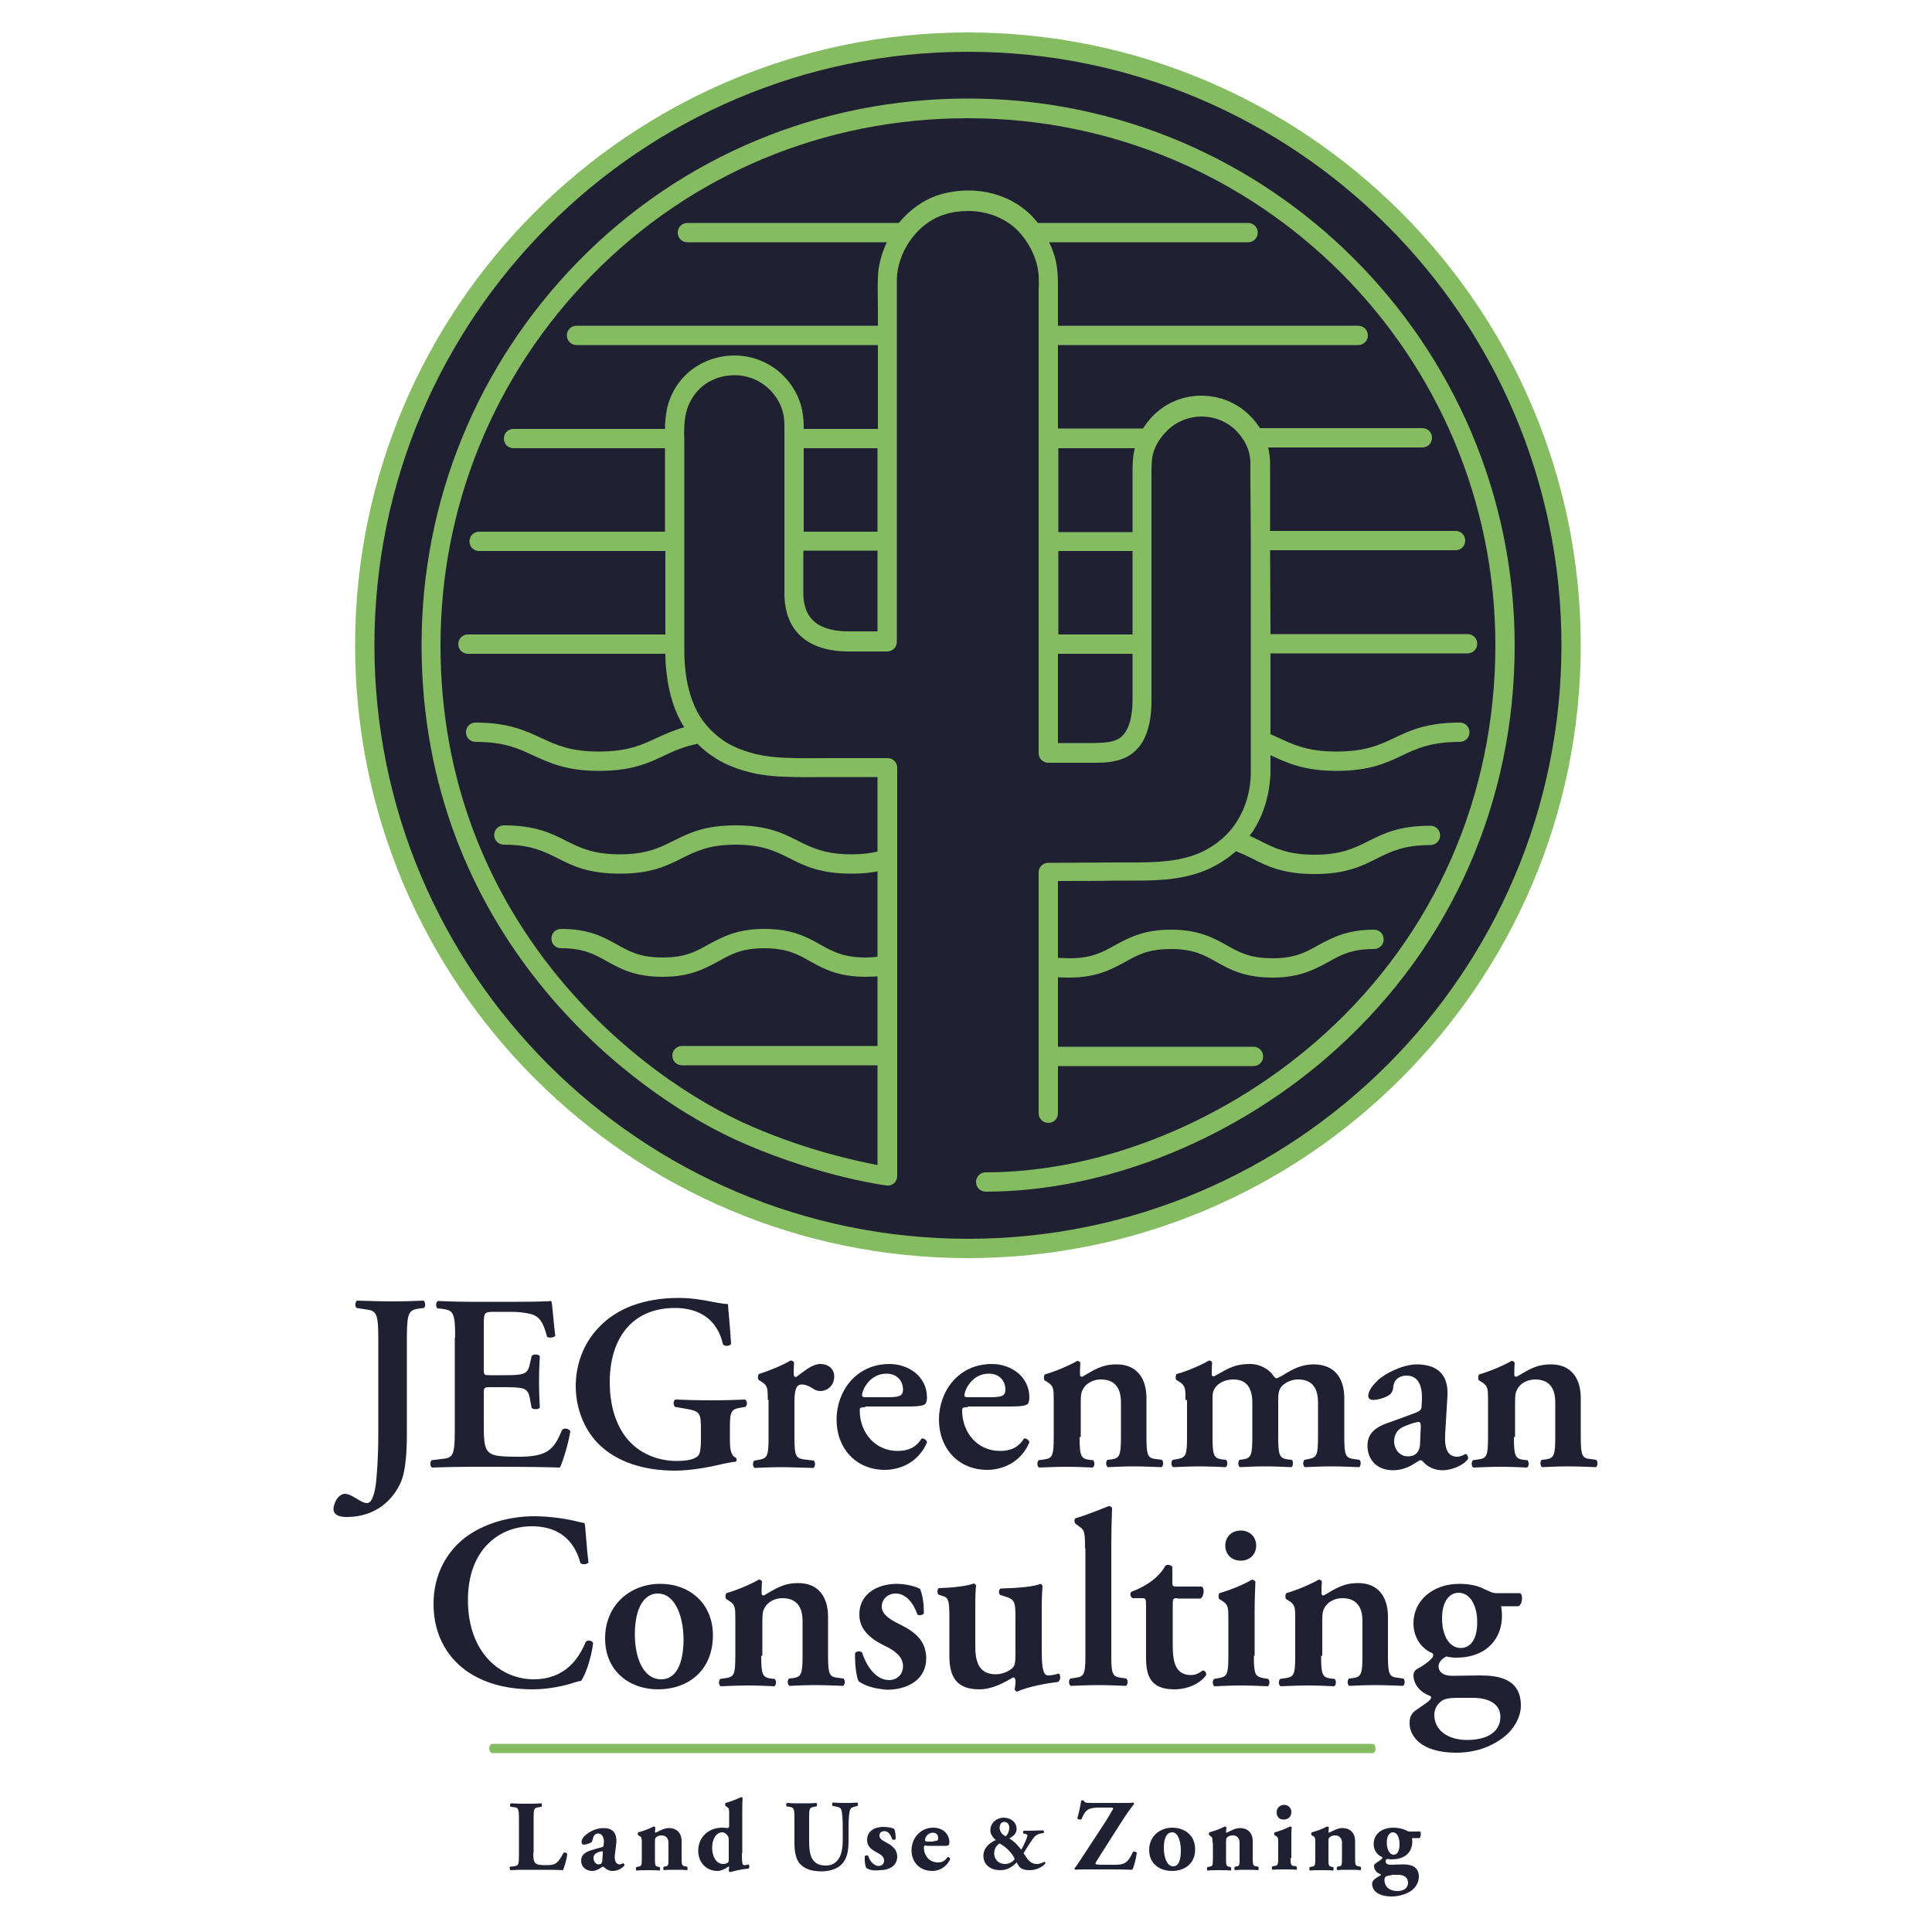 <?xml version="1.0" encoding="utf-8"?>
<!-- Generator: Adobe Illustrator 24.0.0, SVG Export Plug-In . SVG Version: 6.00 Build 0)  -->
<svg version="1.1" xmlns="http://www.w3.org/2000/svg" xmlns:xlink="http://www.w3.org/1999/xlink" x="0px" y="0px"
	 viewBox="0 0 500 500" style="enable-background:new 0 0 500 500;" xml:space="preserve">
<style type="text/css">
	.st0{display:none;}
	.st1{display:inline;fill:none;stroke:#FF0000;stroke-miterlimit:10;}
	.st2{fill:#1F2132;}
	.st3{fill:#85BC62;}
</style>
<g id="Layer_1">
</g>
<g id="background">
</g>
<g id="city">
</g>
<g id="outer_circle">
</g>
<g id="cactus_lines">
</g>
<g id="cactus_new">
</g>
<g id="Layer_10" class="st0">
</g>
<g id="type">
</g>
<g id="mountains">
</g>
<g id="Layer_11">
</g>
<g id="Layer_6">
	<g>
		<path class="st2" d="M138,479.5c0,1.2,0.1,2.1,0.4,2.5c0.3,0.4,0.8,0.7,2.7,0.7c2.4,0,3.1-0.1,4.7-3.1c0.2-0.3,0.8-0.2,1,0.2
			c-0.1,1.4-0.8,3.5-1.1,4.2c-1.4-0.1-3.9-0.1-6-0.1h-3.5c-1.2,0-2.5,0-4.1,0.1c-0.2-0.2-0.3-0.8-0.1-0.9l1-0.1
			c1.2-0.2,1.3-0.4,1.3-2.8v-9.7c0-2.4-0.2-2.7-1.3-2.8l-0.8-0.1c-0.3-0.2-0.3-0.8,0.1-0.9c1.4,0.1,2.7,0.1,3.9,0.1
			c1.3,0,2.6,0,3.9-0.1c0.2,0.2,0.2,0.8,0,0.9l-0.7,0.1c-1.2,0.2-1.3,0.4-1.3,2.8V479.5z"/>
		<path class="st2" d="M159.1,480.3c-0.1,1.8,0.7,2.2,1.2,2.2c0.3,0,0.6-0.1,1-0.3c0.2,0.1,0.4,0.4,0.3,0.6c-0.3,0.4-1.5,1.4-3,1.4
			c-0.9,0-1.5-0.3-2.2-0.9c-0.2-0.2-0.3-0.2-0.4-0.2c-0.1,0-0.3,0.1-0.5,0.3c-0.5,0.3-1.3,0.8-2.2,0.8c-1.5,0-2.9-0.9-2.9-2.7
			c0-1.3,0.8-2.1,2.7-2.7c1-0.3,1.7-0.5,2.5-0.7c0.5-0.1,0.6-0.3,0.6-0.5c0-0.3,0.1-0.6,0.1-0.9c0-1-0.4-2.2-1.5-2.2
			c-0.6,0-1.2,0.4-1.4,1.5c-0.1,0.4-0.2,0.7-0.4,0.8c-0.4,0.3-1.4,0.6-1.9,0.6c-0.4,0-0.6-0.3-0.6-0.7c0-0.7,0.6-1.5,1.3-2
			c0.9-0.7,2.5-1.6,4.4-1.6c2.2,0,3.5,1.1,3.3,3.8L159.1,480.3z M156,479.6c0-0.4,0-0.5-0.2-0.5c-1.2,0.2-2.2,0.6-2.2,1.8
			c0,0.8,0.6,1.6,1.3,1.6c0.8,0,1-0.5,1-1.3L156,479.6z"/>
		<path class="st2" d="M166.1,476.9c0-1,0-1.4-0.5-1.7l-0.4-0.2c-0.2-0.2-0.2-0.6,0-0.8c1.2-0.3,3.1-1,3.9-1.5
			c0.2,0,0.4,0.1,0.5,0.2c0,0.4-0.1,1-0.1,1.2c0,0.2,0.1,0.2,0.1,0.2c0.1,0,0.3-0.1,0.5-0.2c0.6-0.3,1.8-1,3-1
			c2.2,0,3.3,1.5,3.3,3.3v4.5c0,1.8,0.1,2,1,2.1l0.4,0.1c0.2,0.2,0.2,0.8,0,0.9c-0.8-0.1-1.9-0.1-3.2-0.1c-1,0-2.1,0-2.8,0.1
			c-0.2-0.2-0.2-0.8,0-0.9l0.5-0.1c0.6-0.1,0.7-0.3,0.7-1.7v-4.4c0-1-0.5-1.9-1.8-1.9c-0.7,0-1.3,0.3-1.5,0.6
			c-0.2,0.2-0.2,0.5-0.2,1v4.7c0,1.4,0.1,1.7,0.8,1.8l0.4,0.1c0.2,0.2,0.2,0.8,0,0.9c-0.8-0.1-1.6-0.1-2.9-0.1c-1.1,0-2.2,0-3.1,0.1
			c-0.2-0.2-0.2-0.8,0-0.9l0.4-0.1c0.9-0.1,1-0.3,1-2.1V476.9z"/>
		<path class="st2" d="M192,479.6c0,2.5,0.1,3.1,0.6,3.1c0.5,0,0.7-0.1,1.1-0.2c0.3,0.2,0.3,0.9,0,1.1c-2.6,0.2-4.6,0.9-4.7,0.9
			c-0.2,0-0.4-0.2-0.4-0.4l0.1-0.8c0-0.2-0.1-0.3-0.2-0.2c-0.9,0.6-1.9,1.1-2.8,1.1c-3,0-5-2.3-5-5.2c0-3.7,2.8-6,6.2-6
			c0.6,0,1.2,0.1,1.5,0.1c0.2-0.1,0.3-0.3,0.3-0.5v-3.3c0-1,0-1.3-0.5-1.6l-0.4-0.3c-0.2-0.2-0.2-0.6,0-0.8c1.1-0.3,2.7-0.9,4-1.5
			c0.2,0,0.3,0.1,0.4,0.2c-0.1,1.1-0.1,2.2-0.1,3.8V479.6z M188.6,476.1c0-0.4-0.1-0.7-0.2-0.9c-0.3-0.5-0.9-1-1.5-1
			c-1.3,0-2.6,1.4-2.6,4.1c0,1.7,0.8,4.1,2.9,4.1c0.4,0,0.7-0.1,1.1-0.3c0.3-0.2,0.3-0.5,0.3-1V476.1z"/>
		<path class="st2" d="M205.6,470.4c0-2.4-0.2-2.6-1.3-2.8l-0.7-0.1c-0.2-0.2-0.2-0.7,0.1-0.9c1.3,0.1,2.6,0.1,3.8,0.1
			c1.3,0,2.6,0,3.8-0.1c0.2,0.2,0.2,0.7,0,0.9l-0.6,0.1c-1.2,0.2-1.3,0.4-1.3,2.8v6c0,3.1,0.3,6.4,4.3,6.4c3.3,0,4.4-2.9,4.4-6.5
			v-3.2c0-2.1-0.1-4.1-0.4-4.8c-0.2-0.5-0.8-0.7-1.5-0.8l-0.7-0.1c-0.2-0.2-0.2-0.7,0-0.9c1.4,0.1,2.4,0.1,3.5,0.1
			c1,0,1.9,0,2.9-0.1c0.2,0.2,0.2,0.7,0,0.9l-0.5,0.1c-0.7,0.2-1.2,0.3-1.4,0.9c-0.3,0.7-0.4,2.7-0.4,4.8v2.9c0,2.5-0.2,4.7-1.7,6.3
			c-1.1,1.2-3.1,1.9-5.2,1.9c-2,0-3.8-0.3-5.2-1.5c-1.4-1.1-1.9-3.1-1.9-5.9V470.4z"/>
		<path class="st2" d="M224.2,483.4c-0.3-0.5-0.5-1.8-0.4-3c0.2-0.3,0.7-0.3,0.9-0.1c0.3,1.1,1.3,2.6,2.7,2.6c0.8,0,1.4-0.5,1.4-1.4
			c0-1-0.8-1.5-1.7-2c-1.6-0.8-2.7-1.7-2.7-3.3c0-2.3,1.9-3.4,4.2-3.4c1.3,0,2.5,0.3,2.8,0.5c0.3,0.6,0.4,1.6,0.4,2.6
			c-0.1,0.3-0.8,0.3-0.9,0.1c-0.5-1.5-1.2-2.1-2-2.1c-0.8,0-1.3,0.4-1.3,1.2c0,0.6,0.5,1.1,1.7,1.7c1.8,0.9,2.9,2,2.9,3.7
			c0,2.3-2,3.5-4.5,3.5C225.9,484.2,224.9,483.9,224.2,483.4z"/>
		<path class="st2" d="M239.8,477.6c-0.6,0-0.7,0.1-0.7,0.5c0,2,1.3,3.9,3.7,3.9c0.7,0,1.7-0.2,2.4-1.4c0.3-0.1,0.7,0.2,0.7,0.6
			c-1.1,2.2-3,3-4.6,3c-3.5,0-5.4-2.5-5.4-5.3c0-3.3,2.4-5.9,5.6-5.9c2.7,0,4.2,1.8,4.2,3.8c0,0.5-0.1,0.9-0.9,0.9H239.8z
			 M241.5,476.5c0.4,0,0.8-0.1,1.1-0.2c0.1-0.1,0.2-0.3,0.2-0.6c0-0.9-0.5-1.4-1.4-1.4c-1.1,0-2,1-2,1.9c0,0.4,0.4,0.4,1.2,0.4
			H241.5z"/>
		<path class="st2" d="M263.1,473.3c0,1.5-1.3,2.1-1.9,2.5c1.1,0.6,2.2,1.7,3.1,2.9c0.5-0.8,0.7-1.4,1.1-2.2
			c0.3-0.7,0.5-1.3,0.5-1.5s-0.2-0.3-0.6-0.4l-0.4-0.1c-0.2-0.1-0.2-0.6,0.1-0.7h0.9c1.6,0,3-0.1,4.1-0.1c0.2,0.1,0.3,0.6,0,0.7
			l-0.6,0.1c-0.7,0.1-1.1,0.4-1.4,0.6c-0.5,0.4-1,1.2-1.6,2.1l-1.2,1.9c-0.1,0.1-0.2,0.4-0.3,0.5h0c0-0.1,0,0.1,0.4,0.6
			c0.7,1,1.3,2.2,3.1,2.2c0.7,0,1.6-0.4,1.9-0.6c0.2,0.1,0.3,0.3,0.2,0.5c-0.5,0.6-1.9,1.7-4.1,1.7c-1.5,0-2.3-0.5-2.6-0.9
			c-0.1-0.2-0.5-0.7-0.7-1.1c-1.1,1.1-2.3,2-4.2,2c-2.8,0-4.4-1.6-4.4-3.7c0-2.4,2.1-3.6,3.2-4.1c-0.7-0.6-1.4-1.5-1.4-2.5
			c0-2.1,1.8-3.3,3.5-3.3C261.9,470.5,263.1,471.8,263.1,473.3z M260.1,482.4c1.6,0,2.5-1.2,2.5-1.3s-0.1-0.2-0.3-0.6
			c-0.8-1.4-2.2-2.6-3.1-3.1c-0.2-0.2-0.4-0.3-0.5-0.3s-1.4,0.8-1.4,2.5C257.3,481.4,258.6,482.4,260.1,482.4z M259.9,471.5
			c-0.7,0-1.2,0.6-1.2,1.5c0,1.5,1.4,2.2,1.6,2.2c0.2-0.1,0.9-1,0.9-2.2C261.2,472.3,260.8,471.5,259.9,471.5z"/>
		<path class="st2" d="M284.4,467.8c-3,0-3.6,0.8-4.5,3c-0.3,0.2-0.9,0.1-1.1-0.2c0.5-1.8,0.8-3.2,1-4.6c0.1-0.1,0.5-0.1,0.7,0
			c0.2,0.5,0.3,0.6,2.2,0.6h7.5c1.8,0,2.6,0,3.1-0.1c0.1,0.1,0.2,0.2,0.2,0.4c-0.4,0.4-1.9,2.4-3.9,5.6l-2.8,4.4
			c-2.6,4.1-3.3,5.1-3.3,5.4c0,0.2,0.3,0.3,2.4,0.3h2.4c2.6,0,3.5-0.3,4.9-3.3c0.3-0.2,0.8-0.1,1,0.2c-0.2,1.4-0.7,3.7-1.2,4.4
			c-2.2-0.1-3.6-0.1-5.5-0.1h-6.6c-1.4,0-2.2,0-2.6,0.1c-0.2-0.1-0.3-0.3-0.2-0.4c0.4-0.4,1.6-2.3,2.4-3.5l5.1-7.8
			c0.5-0.7,1.7-2.7,2.2-3.6c0.2-0.3,0.3-0.5,0.3-0.6c0-0.1-0.2-0.2-0.9-0.2H284.4z"/>
		<path class="st2" d="M297.4,478.8c0-3.7,2.9-5.8,6-5.8c3.1,0,5.9,1.9,5.9,5.6c0,3.8-2.8,5.6-6,5.6
			C300.2,484.2,297.4,482.4,297.4,478.8z M301.2,478.2c0,2.7,0.9,4.8,2.4,4.8c1.5,0,2-1.7,2-4.1c0-2.5-0.8-4.7-2.2-4.7
			C302.1,474.2,301.2,475.4,301.2,478.2z"/>
		<path class="st2" d="M313.8,476.9c0-1,0-1.4-0.5-1.7L313,475c-0.2-0.2-0.2-0.6,0-0.8c1.2-0.3,3.1-1,3.9-1.5c0.2,0,0.4,0.1,0.5,0.2
			c0,0.4-0.1,1-0.1,1.2c0,0.2,0.1,0.2,0.1,0.2c0.1,0,0.3-0.1,0.5-0.2c0.6-0.3,1.8-1,3-1c2.2,0,3.3,1.5,3.3,3.3v4.5
			c0,1.8,0.1,2,1,2.1l0.4,0.1c0.2,0.2,0.2,0.8,0,0.9c-0.8-0.1-1.9-0.1-3.2-0.1c-1,0-2.1,0-2.8,0.1c-0.2-0.2-0.2-0.8,0-0.9l0.5-0.1
			c0.6-0.1,0.7-0.3,0.7-1.7v-4.4c0-1-0.5-1.9-1.8-1.9c-0.7,0-1.3,0.3-1.5,0.6c-0.2,0.2-0.2,0.5-0.2,1v4.7c0,1.4,0.1,1.7,0.8,1.8
			l0.4,0.1c0.2,0.2,0.2,0.8,0,0.9c-0.8-0.1-1.6-0.1-2.9-0.1c-1.1,0-2.2,0-3.1,0.1c-0.2-0.2-0.2-0.8,0-0.9l0.4-0.1
			c0.9-0.1,1-0.3,1-2.1V476.9z"/>
		<path class="st2" d="M334,480.8c0,1.8,0.1,2.1,1,2.1l0.5,0.1c0.2,0.2,0.2,0.8,0,0.9c-0.9-0.1-1.9-0.1-3.1-0.1
			c-1.2,0-2.3,0-3.1,0.1c-0.2-0.2-0.2-0.8,0-0.9l0.5-0.1c0.9-0.1,1-0.3,1-2.1v-3.9c0-1,0-1.4-0.5-1.7l-0.4-0.2
			c-0.2-0.2-0.2-0.6,0-0.8c1.2-0.3,3.1-1,3.9-1.5c0.2,0,0.4,0.1,0.5,0.2c-0.1,0.8-0.1,1.9-0.1,3.1V480.8z M334.2,469
			c0,1.3-1,1.9-2,1.9c-1.2,0-1.8-0.8-1.8-1.9c0-1.2,0.9-1.9,2-1.9C333.4,467.1,334.2,467.9,334.2,469z"/>
		<path class="st2" d="M340.4,476.9c0-1,0-1.4-0.5-1.7l-0.4-0.2c-0.2-0.2-0.2-0.6,0-0.8c1.2-0.3,3.1-1,3.9-1.5
			c0.2,0,0.4,0.1,0.5,0.2c0,0.4-0.1,1-0.1,1.2c0,0.2,0.1,0.2,0.1,0.2c0.1,0,0.3-0.1,0.5-0.2c0.6-0.3,1.8-1,3-1
			c2.2,0,3.3,1.5,3.3,3.3v4.5c0,1.8,0.1,2,1,2.1l0.4,0.1c0.2,0.2,0.2,0.8,0,0.9c-0.8-0.1-1.9-0.1-3.2-0.1c-1,0-2.1,0-2.8,0.1
			c-0.2-0.2-0.2-0.8,0-0.9l0.5-0.1c0.6-0.1,0.7-0.3,0.7-1.7v-4.4c0-1-0.5-1.9-1.8-1.9c-0.7,0-1.3,0.3-1.5,0.6
			c-0.2,0.2-0.2,0.5-0.2,1v4.7c0,1.4,0.1,1.7,0.8,1.8l0.4,0.1c0.2,0.2,0.2,0.8,0,0.9c-0.8-0.1-1.6-0.1-2.9-0.1c-1.1,0-2.2,0-3.1,0.1
			c-0.2-0.2-0.2-0.8,0-0.9l0.4-0.1c0.9-0.1,1-0.3,1-2.1V476.9z"/>
		<path class="st2" d="M367.5,474c0.2,0.2,0.2,0.4,0.2,0.7c0,0.4-0.1,0.9-0.4,1h-1.9c0.1,0.2,0.1,0.5,0.1,0.9c0,2.1-1.2,4.6-5.4,4.6
			c-0.4,0-0.8-0.1-1.1-0.1c-0.3,0.1-0.4,0.3-0.4,0.6c0,0.6,0.5,0.9,1.3,0.9c0.9,0,2-0.1,3.2-0.1c2,0,4.1,0.5,4.1,3.2
			c0,1.6-1,3.1-2.4,3.9c-1.4,0.8-3.1,1.2-4.6,1.2c-3.8,0-5.1-1.7-5.1-3.3c0-0.6,0.4-1,0.8-1.3c0.5-0.3,1-0.7,1.3-0.8
			c0.3-0.2,0.2-0.3,0-0.4c-1-0.3-1.6-1.2-1.6-2.1c0-0.2,0.1-0.4,0.2-0.5c0.7-0.5,1.5-1.1,1.7-1.2c0.2-0.2,0.3-0.3,0.2-0.6
			c-1.3-0.5-2.2-1.8-2.2-3.4c0-2.2,1.7-4.2,5.1-4.2c1.5,0,2.9,0.4,3.9,1H367.5z M360.2,485.3c-0.7,0-1.2,0.2-1.5,0.3
			c-0.3,0.2-0.4,0.6-0.4,0.9c0,1.8,1.3,2.9,3.4,2.9c1.6,0,2.7-0.8,2.7-2.1c0-1.5-1.1-2.1-2.6-2.1H360.2z M360.7,480
			c0.8,0,1.5-0.8,1.5-2.7c0-2.1-0.8-3.1-1.7-3.1c-0.8,0-1.6,0.8-1.6,2.6C358.9,478.8,359.7,480,360.7,480z"/>
	</g>
	<path class="st3" d="M355.2,453.7H127.5c-0.5,0-0.9-0.5-0.9-1.2s0.4-1.2,0.9-1.2h227.6c0.5,0,0.9,0.5,0.9,1.2
		S355.7,453.7,355.2,453.7z"/>
	<g>
		<path class="st2" d="M105.3,370.7c0,5.1-0.3,9.6-1.4,12.5c-2.1,5.1-6.8,9.4-14.2,9.4c-1.6,0-3.4-0.4-3.4-2.1c0-1.2,1.1-3.9,3-3.9
			c0.9,0,1.9,0.6,2.9,1.2c1.6,1,2.2,1.2,2.8,1.2c1.6,0,2.1-3.8,2.3-5.1c0.1-1.1,0.6-5.8,0.6-12.7v-24.9c0-6.9-0.6-7.1-3.7-7.5
			l-1.9-0.3c-0.5-0.3-0.4-1.6,0.1-1.9c3.4,0.1,6.3,0.2,9.2,0.2c2.9,0,5.6-0.1,8-0.2c0.5,0.3,0.6,1.6,0.1,1.9l-0.9,0.1
			c-2.9,0.4-3.5,0.7-3.5,7.6V370.7z"/>
		<path class="st2" d="M117.8,346.2c0-6.9-0.6-7.1-3.6-7.5l-1-0.1c-0.5-0.5-0.4-1.6,0.1-1.9c2.5,0.1,5.5,0.2,8.4,0.2H134
			c4.1,0,7.9-0.1,8.7-0.2c0.3,1.1,0.6,6.2,1,9c-0.3,0.5-1.6,0.6-2.1,0.3c-1-3.8-2-5.3-4.1-5.9c-1.5-0.4-3.4-0.6-5.2-0.6h-4.3
			c-2.8,0-2.8,0.1-2.8,3.8v10.9c0,1.7,0.1,1.7,1.6,1.7h3.1c5.6,0,6.6-0.1,7.2-2.8l0.5-2.2c0.5-0.5,1.7-0.5,2.1,0.1
			c-0.1,1.7-0.2,4.1-0.2,6.5c0,2.5,0.1,4.7,0.2,6.8c-0.3,0.5-1.6,0.5-2.1,0.1l-0.5-2.6c-0.5-2.7-1.6-2.8-7.2-2.8h-3.1
			c-1.5,0-1.6,0.1-1.6,1.7v8.2c0,3.3,0.1,5.6,1.1,6.7c0.8,0.9,1.9,1.4,7.3,1.4c8.2,0.1,9.7-1.8,11.9-7c0.6-0.5,1.7-0.3,2.1,0.4
			c-0.4,2.7-1.8,7.6-2.7,9.4c-2.9-0.1-8.4-0.2-16-0.2h-7.4c-2.8,0-6.8,0.1-9.7,0.2c-0.5-0.3-0.6-1.4-0.1-1.9l2.4-0.3
			c3-0.3,3.6-0.5,3.6-7.4V346.2z"/>
		<path class="st2" d="M188.9,372.8c0,2.3,0.3,4,1.6,4.5c0.2,0.3,0.2,0.8-0.1,1c-0.7,0-1.9,0.3-3.1,0.5c-4,1-8.9,1.8-12.6,1.8
			c-7.8,0-15.1-2.1-20-7.1c-3.8-4-5.7-9.4-5.7-14.8s1.9-11,6-15.2c4.6-4.9,11.7-7.6,20.7-7.6c3,0,6.3,0.5,8.6,1
			c1.5,0.3,3.4,0.6,4.1,0.6c0.1,1.9,0.5,5.2,0.8,10.3c-0.3,0.6-1.7,0.7-2.1,0.1c-1.4-6.3-6-9.4-12.4-9.4c-11.4,0-16.9,8.2-16.9,19.2
			c0,5.2,1.2,10.8,4.7,14.9c3.5,4.1,8.7,5.5,12.5,5.5c3.1,0,5-0.5,5.8-1.5c0.4-0.6,0.6-1.8,0.6-4.1v-2.3c0-4.6-0.1-5-4.4-5.7
			l-2.3-0.4c-0.5-0.5-0.5-1.6,0.1-1.9c2.5,0.1,5.6,0.2,10.1,0.2c2.9,0,5.1-0.1,7.9-0.2c0.6,0.3,0.7,1.4,0.1,1.9l-1.2,0.2
			c-2.4,0.4-2.8,0.9-2.8,4.9V372.8z"/>
		<path class="st2" d="M198.7,362.3c0-2.9,0-3.7-1.6-4.7l-0.8-0.5c-0.2-0.3-0.2-1.2,0.1-1.5c2.8-0.9,6.2-2.3,8.2-3.5
			c0.4,0,0.8,0.2,0.9,0.6c-0.1,1.2-0.1,2.3-0.1,2.9c0,0.5,0.3,0.8,0.6,0.8c2-1.4,4.1-3.4,6.3-3.4c2.3,0,3.6,1.5,3.6,3.2
			c0,2.5-1.9,3.8-3.6,3.8c-0.6,0-1.2-0.2-1.7-0.5c-1.6-1.1-2.7-1.2-3.1-1.2c-1.5,0-1.9,1.5-1.9,4.7v8.9c0,4.8,0.3,5.5,2.5,5.8
			l2.5,0.3c0.5,0.5,0.4,1.6-0.1,1.9c-3.9-0.1-6.1-0.2-8.5-0.2c-2.1,0-4.3,0.1-6.7,0.2c-0.5-0.3-0.6-1.4-0.1-1.9l1.2-0.2
			c2.2-0.4,2.5-1,2.5-5.8V362.3z"/>
		<path class="st2" d="M223.9,364.2c-1.2,0-1.4,0.1-1.4,0.8c0,5.8,4,10.5,9.8,10.5c2.6,0,4.7-0.8,6.2-3.2c0.6-0.2,1.4,0.5,1.4,1
			c-2.2,5.2-7,7.1-10.9,7.1c-7.5,0-12.5-5.6-12.5-13c0-7.3,5-14.4,13.7-14.4c4.8,0,9.7,3.1,9.7,8.7c0,0.6-0.1,1-0.3,1.5
			c-0.4,0.6-1.9,0.8-4.5,0.8H223.9z M229.9,361.6c1.9,0,2.7-0.2,3.2-0.5c0.4-0.3,0.6-0.8,0.6-1.4c0-2.3-1.5-4.2-4.3-4.2
			c-4.3,0-6.3,4.2-6.3,5.6c0,0.3,0.1,0.5,0.9,0.5H229.9z"/>
		<path class="st2" d="M250.4,364.2c-1.2,0-1.4,0.1-1.4,0.8c0,5.8,4,10.5,9.8,10.5c2.6,0,4.7-0.8,6.2-3.2c0.6-0.2,1.4,0.5,1.4,1
			c-2.2,5.2-7,7.1-10.9,7.1c-7.5,0-12.5-5.6-12.5-13c0-7.3,5-14.4,13.7-14.4c4.8,0,9.7,3.1,9.7,8.7c0,0.6-0.1,1-0.3,1.5
			c-0.4,0.6-1.9,0.8-4.5,0.8H250.4z M256.4,361.6c1.9,0,2.7-0.2,3.2-0.5c0.4-0.3,0.6-0.8,0.6-1.4c0-2.3-1.5-4.2-4.3-4.2
			c-4.3,0-6.3,4.2-6.3,5.6c0,0.3,0.1,0.5,0.9,0.5H256.4z"/>
		<path class="st2" d="M279.4,371.9c0,4.8,0.3,5.6,2.5,5.9l1,0.1c0.5,0.5,0.4,1.6-0.1,1.9c-2.3-0.1-4.5-0.2-6.9-0.2
			c-2.1,0-4.3,0.1-7,0.2c-0.5-0.3-0.6-1.4-0.1-1.9l1.4-0.2c2.2-0.3,2.5-1,2.5-5.8v-9.5c0-2.9,0-3.7-1.6-4.7l-0.8-0.5
			c-0.2-0.3-0.2-1.2,0.1-1.5c2.8-0.8,6.3-2.3,8.4-3.5c0.5,0,0.7,0.3,0.8,0.5c-0.1,1.2-0.1,2.5-0.1,3c0,0.5,0.2,0.6,0.6,0.6
			c3-1.7,4.9-3.2,8.9-3.2c5.2,0,7.7,3.6,7.7,8.7v10c0,4.8,0.3,5.6,2.5,5.8l1.5,0.2c0.5,0.5,0.4,1.6-0.1,1.9
			c-2.7-0.1-4.9-0.2-7.3-0.2c-2.1,0-4.3,0.1-6.6,0.2c-0.5-0.3-0.6-1.4-0.1-1.9l1-0.1c2.2-0.3,2.5-1.1,2.5-5.9v-8.9
			c0-3.3-1.3-5.9-5.2-5.9c-2,0-3.6,1-4.3,2c-0.8,1.2-0.9,1.8-0.9,4.1V371.9z"/>
		<path class="st2" d="M306.8,362.3c0-2.9,0-3.7-1.6-4.7l-0.8-0.5c-0.2-0.3-0.2-1.2,0.1-1.5c2.9-0.8,6.3-2.3,8.4-3.5
			c0.5,0,0.7,0.3,0.8,0.5c-0.1,1.2-0.1,2.5-0.1,3c0,0.5,0.2,0.6,0.6,0.6c3.2-1.7,4.9-3.2,9.3-3.2c2.8,0,4.9,1.5,5.8,2.7
			c0.4,0.6,0.8,1,1,1s0.6-0.2,1.4-0.6c3-1.9,5.2-3,8.3-3c5.4,0,7.9,3.6,7.9,8.7v10c0,4.8,0.3,5.5,2.5,5.8l1.4,0.2
			c0.6,0.5,0.3,1.6,0,1.9c-2.8-0.1-5-0.2-7.4-0.2c-2.1,0-4.3,0.1-6.7,0.2c-0.5-0.3-0.6-1.4-0.1-1.9l1-0.2c2.2-0.4,2.5-1,2.5-5.8
			v-8.8c0-3.4-1.2-6-5.2-6c-1.9,0-3.6,1-4.3,1.9c-0.6,0.8-0.8,1.6-0.8,3.4v9.5c0,4.8,0.3,5.6,2.5,5.9l1,0.1c0.5,0.5,0.4,1.6-0.1,1.9
			c-2.3-0.1-4.4-0.2-6.8-0.2c-2.1,0-4.3,0.1-6.5,0.2c-0.5-0.3-0.6-1.4-0.1-1.9l0.8-0.1c2.2-0.3,2.5-1.1,2.5-5.9v-8.8
			c0-3.4-1.2-6-4.9-6c-2.2,0-3.9,1-4.6,2c-0.8,1-0.8,1.6-0.8,4.1v8.7c0,4.8,0.3,5.6,2.5,5.9l1,0.1c0.5,0.5,0.4,1.6-0.1,1.9
			c-2.3-0.1-4.5-0.2-6.9-0.2c-2.1,0-4.3,0.1-6.7,0.2c-0.5-0.3-0.6-1.4-0.1-1.9l1.2-0.2c2.2-0.4,2.5-1,2.5-5.8V362.3z"/>
		<path class="st2" d="M374,371.3c-0.2,3.8,0.8,5.7,3.1,5.7c1.1,0,2-0.7,2.2-0.7c0.3,0,0.8,0.7,0.6,1.3c-1.3,1.8-4.5,2.9-6.5,2.9
			c-1.6,0-3.4-0.5-4.7-1.8c-0.5-0.5-0.7-0.8-1-0.8c-0.3,0-0.8,0.3-1.7,0.9c-1.2,0.8-3.2,1.7-5.5,1.7c-4.4,0-6.6-3-6.6-6.3
			c0-2.3,0.9-4.5,5.4-6c2.3-0.8,4.7-1.7,7.1-2.6c1.3-0.5,1.5-1,1.5-1.7l0.1-1.7c0.1-3.3-0.8-6.2-4-6.2c-1.8,0-3.2,1-3.4,2.8
			c-0.1,1.2-0.5,1.9-1.2,2.3c-0.9,0.6-2.7,1.2-4.1,1.2c-0.8,0-1.2-0.5-1.2-1c0-0.8,0.4-2.1,2.5-4.1c2-1.9,6.7-4.1,10-4.1
			c5.1,0,8.3,2.4,8,8.1L374,371.3z M367.7,369.1c0-0.7-0.2-1.1-0.5-1.1c-0.5,0-1.7,0.3-2.9,0.8c-1.8,0.6-3.5,1.6-3.5,4.3
			c0,1.7,1.2,3.8,3.6,3.8c2.3,0,3-1.6,3.1-3.1L367.7,369.1z"/>
		<path class="st2" d="M391.8,371.9c0,4.8,0.3,5.6,2.5,5.9l1,0.1c0.5,0.5,0.4,1.6-0.1,1.9c-2.3-0.1-4.5-0.2-6.9-0.2
			c-2.1,0-4.3,0.1-7,0.2c-0.5-0.3-0.6-1.4-0.1-1.9l1.4-0.2c2.2-0.3,2.5-1,2.5-5.8v-9.5c0-2.9,0-3.7-1.6-4.7l-0.8-0.5
			c-0.2-0.3-0.2-1.2,0.1-1.5c2.8-0.8,6.3-2.3,8.4-3.5c0.5,0,0.7,0.3,0.8,0.5c-0.1,1.2-0.1,2.5-0.1,3c0,0.5,0.2,0.6,0.6,0.6
			c3-1.7,4.9-3.2,8.9-3.2c5.2,0,7.7,3.6,7.7,8.7v10c0,4.8,0.3,5.6,2.5,5.8l1.5,0.2c0.5,0.5,0.4,1.6-0.1,1.9
			c-2.7-0.1-4.9-0.2-7.3-0.2c-2.1,0-4.3,0.1-6.6,0.2c-0.5-0.3-0.6-1.4-0.1-1.9l1-0.1c2.2-0.3,2.5-1.1,2.5-5.9v-8.9
			c0-3.3-1.3-5.9-5.2-5.9c-2,0-3.6,1-4.3,2c-0.8,1.2-0.9,1.8-0.9,4.1V371.9z"/>
		<path class="st2" d="M152.3,404.4c-0.5,0.5-1.6,0.6-2.1,0.1c-1.1-4.1-4-9.5-12.6-9.5c-8.2,0-16.5,5.8-16.5,19.1
			c0,13.8,8.6,20.5,17,20.5c8.2,0,11.7-5.4,13.5-9.7c0.6-0.6,1.6-0.3,1.9,0.3c-0.5,4.3-2.2,8.6-3.1,9.8c-0.8,0.1-1.6,0.4-2.3,0.6
			c-1.4,0.5-5.9,1.6-10.1,1.6c-6.4,0-11.9-1.3-16.6-4.3c-5.2-3.4-9.2-9.3-9.2-17.8c0-7.6,3.4-13.5,8.2-17.2
			c4.8-3.6,11.3-5.5,17.9-5.5c3.7,0,8.2,0.6,11.2,1.4l1.8,0.4C151.6,395.8,151.7,399.6,152.3,404.4z"/>
		<path class="st2" d="M184.5,423.2c0,9.2-6.5,14-14.2,14c-7.4,0-13.7-4.7-13.7-13.2c0-8.7,6.6-14.1,14.2-14.1
			C178.1,409.8,184.5,414.7,184.5,423.2z M171.1,434.6c4.5,0,5.8-5.3,5.8-10.3c0-5.4-1.9-11.9-6.7-11.9c-3.3,0-5.9,3.4-5.9,10.6
			C164.3,428.9,166.4,434.6,171.1,434.6z"/>
		<path class="st2" d="M197,428.5c0,4.8,0.3,5.6,2.5,5.9l1,0.1c0.5,0.5,0.4,1.6-0.1,1.9c-2.3-0.1-4.5-0.2-6.9-0.2
			c-2.1,0-4.3,0.1-7,0.2c-0.5-0.3-0.6-1.4-0.1-1.9l1.4-0.2c2.2-0.3,2.5-1,2.5-5.8V419c0-2.9,0-3.7-1.6-4.7l-0.8-0.5
			c-0.2-0.3-0.2-1.2,0.1-1.5c2.8-0.8,6.3-2.3,8.4-3.5c0.5,0,0.7,0.3,0.8,0.5c-0.1,1.2-0.1,2.5-0.1,3c0,0.5,0.2,0.6,0.6,0.6
			c3-1.7,4.9-3.2,8.9-3.2c5.2,0,7.7,3.6,7.7,8.7v10c0,4.8,0.3,5.6,2.5,5.8l1.5,0.2c0.5,0.5,0.4,1.6-0.1,1.9
			c-2.7-0.1-4.9-0.2-7.3-0.2c-2.1,0-4.3,0.1-6.6,0.2c-0.5-0.3-0.6-1.4-0.1-1.9l1-0.1c2.2-0.3,2.5-1.1,2.5-5.9v-8.9
			c0-3.3-1.3-5.9-5.2-5.9c-2,0-3.6,1-4.3,2c-0.8,1.2-0.9,1.7-0.9,4.1V428.5z"/>
		<path class="st2" d="M222.2,435.1c-0.6-1.2-1-4.5-0.9-7.3c0.4-0.5,1.4-0.6,1.8-0.1c1.2,3.6,3.6,7.1,7,7.1c2,0,3.6-1.4,3.6-3.6
			c0-2.4-2.1-4-4.4-5.1c-3.4-1.6-6.9-4-6.9-8.2c-0.1-5.1,4.3-8,9.7-8c2.7,0,5.1,0.8,6,1.3c0.6,1.4,1,3.4,1,6.3
			c-0.2,0.5-1.3,0.7-1.7,0.3c-1-3-3-5.4-5.6-5.4c-2.1,0-3.6,1.5-3.6,3.4c0,1.9,1.9,3.2,4.3,4.4c3.5,1.7,7.2,3.9,7.2,9
			c0,5.6-5,8.1-10.1,8.1C227,437.1,224.3,436.6,222.2,435.1z"/>
		<path class="st2" d="M269.6,426.7c0,3.6,0.1,6.9,1.6,6.9c0.9,0,1.9-0.2,2.8-0.5c0.5,0.3,0.6,1.7-0.2,2.2
			c-2.8,0.3-7.8,1.2-10.6,2.5c-0.3-0.1-0.5-0.3-0.6-0.6c0.1-0.8,0.3-1.7,0.2-2.4c-0.1-0.5-0.3-0.7-0.6-0.7c-2.7,1.6-5.6,3.1-8.8,3.1
			c-5.8,0-7.7-3.2-7.7-8.6v-10.1c0-4.5-0.3-5.1-1.9-5.5l-0.9-0.3c-0.4-0.3-0.4-1.5,0.1-1.7c3.9-0.1,7.6-0.6,9-1.2
			c0.3,0.1,0.6,0.3,0.6,0.6c-0.1,0.8-0.2,2.3-0.2,5.5v10c0,3.8,0.7,7.4,5.3,7.4c1.5,0,3.2-0.6,4.3-1.6c0.6-0.6,0.8-1.2,0.8-3.6v-9.8
			c0-4.1-0.4-4.4-2.9-5.2l-1-0.3c-0.5-0.3-0.5-1.5,0.1-1.7c4.3-0.1,8.9-0.5,10.2-1.2c0.3,0.1,0.6,0.3,0.6,0.6
			c-0.1,1.2-0.2,3.1-0.2,5.5V426.7z"/>
		<path class="st2" d="M280.8,400.7c0-4.3-0.1-4.7-1.7-5.8l-0.7-0.5c-0.4-0.3-0.5-1.3,0-1.5c2.5-0.7,5.9-2.1,8.5-3.1
			c0.4-0.1,0.8,0.2,0.9,0.5c-0.1,2.6-0.2,6.6-0.2,9.4v28.7c0,4.8,0.3,5.5,2.5,5.8l1.4,0.2c0.5,0.5,0.4,1.6-0.1,1.9
			c-2.7-0.1-4.9-0.2-7.3-0.2c-2.1,0-4.3,0.1-7,0.2c-0.5-0.3-0.6-1.4-0.1-1.9l1.4-0.2c2.2-0.3,2.5-1,2.5-5.8V400.7z"/>
		<path class="st2" d="M304.7,413.6c-1.2,0-1.2,0.1-1.2,2.2v10c0,4.1,0.6,7.7,4.7,7.7c1.3,0,2.1-0.5,3.1-1.2c0.6,0.1,1,0.6,0.8,1.3
			c-1.3,1.8-4.3,3.6-8.2,3.6c-6.2,0-7.3-3.6-7.3-8.1v-13.2c0-2.3-0.1-2.3-1.2-2.3h-2.3c-0.6-0.3-0.8-1.4-0.2-1.7
			c2.2-0.8,3.7-1.7,5.1-2.7c1.2-0.9,2.7-2.3,3.6-4c0.6-0.4,1.5-0.2,1.8,0.3v3.9c0,1,0,1.2,1.2,1.2h6.4c0.4,0.2,0.5,0.7,0.5,1.4
			c-0.1,0.8-0.3,1.4-0.8,1.7H304.7z"/>
		<path class="st2" d="M324.5,428.5c0,4.8,0.3,5.4,2.5,5.8l1.2,0.2c0.5,0.5,0.4,1.6-0.1,1.9c-2.4-0.1-4.6-0.2-7-0.2
			c-2.1,0-4.3,0.1-6.8,0.2c-0.5-0.3-0.6-1.4-0.1-1.9l1.2-0.2c2.2-0.4,2.5-1,2.5-5.8V419c0-2.9,0-3.7-1.6-4.7l-0.8-0.5
			c-0.2-0.3-0.2-1.2,0.1-1.5c3.4-1,6.6-2.4,8.4-3.5c0.4,0.1,0.7,0.2,0.9,0.5c-0.1,2.1-0.2,5.2-0.2,7.9V428.5z M317.1,400
			c0-2.2,1.6-3.9,4-3.9s4,1.7,4,3.9c0,2.2-1.6,3.9-4,3.9S317.1,402.2,317.1,400z"/>
		<path class="st2" d="M341.9,428.5c0,4.8,0.3,5.6,2.5,5.9l1,0.1c0.5,0.5,0.4,1.6-0.1,1.9c-2.3-0.1-4.5-0.2-6.9-0.2
			c-2.1,0-4.3,0.1-7,0.2c-0.5-0.3-0.6-1.4-0.1-1.9l1.4-0.2c2.2-0.3,2.5-1,2.5-5.8V419c0-2.9,0-3.7-1.6-4.7l-0.8-0.5
			c-0.2-0.3-0.2-1.2,0.1-1.5c2.8-0.8,6.3-2.3,8.4-3.5c0.5,0,0.7,0.3,0.8,0.5c-0.1,1.2-0.1,2.5-0.1,3c0,0.5,0.2,0.6,0.6,0.6
			c3-1.7,4.9-3.2,8.9-3.2c5.2,0,7.7,3.6,7.7,8.7v10c0,4.8,0.3,5.6,2.5,5.8l1.5,0.2c0.5,0.5,0.4,1.6-0.1,1.9
			c-2.7-0.1-4.9-0.2-7.3-0.2c-2.1,0-4.3,0.1-6.6,0.2c-0.5-0.3-0.6-1.4-0.1-1.9l1-0.1c2.2-0.3,2.5-1.1,2.5-5.9v-8.9
			c0-3.3-1.3-5.9-5.2-5.9c-2,0-3.6,1-4.3,2c-0.8,1.2-0.9,1.7-0.9,4.1V428.5z"/>
		<path class="st2" d="M388.4,415.5c0.2,0.6,0.3,1.4,0.3,2.8c0,5.4-3.6,10.7-11.9,10.7c-0.8,0-1.6-0.1-2.5-0.3c-1,0.5-2,1.4-2,2.5
			c0,1.3,0.9,2.5,3.6,2.5c1.9,0,4.3-0.1,7.1-0.1c4.7,0,10.6,0.8,10.6,7.8c0,3.4-2.3,6.5-4.1,7.9c-2.8,2.3-7,4.3-12.6,4.3
			c-9.1,0-12.1-4.3-12.1-7.6c0-1,0.1-1.8,0.9-2.8c0.6-0.6,3-2.1,4-2.9c0.5-0.4,1-1.2,0.4-1.4c-2.3-0.8-4.3-2.8-4.3-5.4
			c0-0.6,0.3-1.2,1-1.6c1-0.5,4.1-2.5,4.1-3.4c0-0.2,0-0.6-0.3-0.7c-2.2-0.9-4.8-3.5-4.8-7.7c0-5.8,4.9-10.2,11.9-10.2
			c2.6,0,4.9,0.5,6.5,1.4c1.4,0.6,2.1,1,2.9,1h6.3c0.3,0.2,0.5,0.6,0.5,1.2c0,1.3-0.5,2.1-1,2.2H388.4z M377.5,439.4
			c-2.3,0-3.6,0.2-4.4,0.8c-1.1,0.8-1.9,2-1.9,3.6c0,4,3.5,6.5,8.5,6.5c5.5,0,8.6-2.3,8.6-6c0-3.3-3-4.9-7.1-4.9H377.5z M378,426.5
			c2.5,0,4.3-2.1,4.3-6.7c0-4.4-1.9-7.6-4.8-7.6c-2.3,0-4.3,2.1-4.3,6.6C373.2,423.9,375.5,426.5,378,426.5z"/>
	</g>
	<g>
		<circle class="st2" cx="250.5" cy="166.7" r="155.9"/>
		<g>
			<path class="st3" d="M250.5,8.4C163.1,8.4,91.9,79.5,91.9,167s71.1,158.6,158.6,158.6S409.1,254.4,409.1,167S337.9,8.4,250.5,8.4
				z M250.5,320.6c-84.7,0-153.6-68.9-153.6-153.6S165.8,13.4,250.5,13.4c84.7,0,153.6,68.9,153.6,153.6S335.2,320.6,250.5,320.6z"
				/>
			<path class="st3" d="M250.5,25.5c-38.4,0-74.3,15-100.9,42.2c-26.1,26.7-40.5,62-40.5,99.2c0,74,53,116.2,84.3,129.4
				c19.8,8.4,35.3,10.4,36,10.5c0.7,0.1,1.4-0.1,2-0.6c0.5-0.5,0.8-1.1,0.8-1.9v-9.9v-62.7v-33c0-1.4-1.1-2.5-2.5-2.5h-9.4
				c-1.9,0-3.8,0-5.6,0c-3.9,0-7.9,0.1-11.8-0.1c-2.5-0.1-4.9-0.4-7.1-0.9c-2.9-0.7-5.6-1.7-7.9-3.1c-2.7-1.7-5-4-6.7-6.6
				c-2-3.2-3.3-7.3-3.8-11.9c-0.2-1.6-0.3-3.2-0.3-4.9c0-31.4,0-51.8,0-52c0-0.8,0-1.6,0-2.4c-0.1-2.7-0.1-5.2,0.5-7.6
				c0.5-2.1,1.6-4.1,3.1-5.7c2.3-2.5,5.8-3.9,9.4-3.9c4.4,0,8.4,2.2,10.8,5.8c1.5,2.2,2.2,4.7,2.1,7.7c0,1.3,0,2.6,0,3.9l0,39
				c0,9.7,5.9,15.1,16.7,15.1l9.9,0c1.4,0,2.5-1.1,2.5-2.5v-82c0-1.3,0-2.7,0-4c0-2.6,0-5.3,0-7.9c0.1-3.2,1.2-6.6,3.2-9.6
				c2.3-3.4,5.5-6,9.2-7.1c1.8-0.6,3.9-0.9,6-0.9c4.7,0,9,1.6,12.2,4.4c2.5,2.3,4.5,5.5,5.5,8.9c0.7,2.3,0.7,4.7,0.6,7.3l0,119.7
				c0,1.4,1.1,2.5,2.5,2.5c1.6,0,3.2,0,4.8,0c2.3,0,4.5,0,6.8,0l0.2,0c3,0,6.5-0.1,9.5-2.1c1.4-1,2.6-2.3,3.4-3.9
				c1.8-3.5,2-7.4,2-10.4v-58.3c0-2.5,0-4.7,0.9-6.7c0.7-1.7,1.8-3.2,3.1-4.5c2.4-2.4,5.6-3.7,8.9-3.7c4.3,0,8.2,2,10.6,5.6
				c1.5,2.1,2.2,4.4,2.1,7.2c0,1.2,0,2.4,0,3.7l0.1,14.9l0,48.8c0,4,0,8,0,12c0,4.5-1.3,9-3.6,12.6c-2.1,3.4-5.3,6.1-9.1,7.9
				c-5.6,2.6-12.2,2.7-17.9,2.7l-4.1,0c-5.6,0-11.2,0.1-16.8,0.1h-0.9c-1.4,0-2.5,1.1-2.5,2.5v62.3c0,1.4,1.1,2.5,2.5,2.5
				c1.4,0,2.5-1.1,2.5-2.5v-12.2h50.6c1.4,0,2.5-1.1,2.5-2.5c0-1.4-1.1-2.5-2.5-2.5h-50.6v-18c0.9,0.1,1.9,0.1,2.9,0.1
				c7.2,0,11-2.2,14.4-4c3.2-1.8,6-3.4,11.9-3.4c5.9,0,8.7,1.6,11.9,3.4c3.4,1.9,7.2,4,14.4,4s11-2.2,14.4-4c3.2-1.8,6-3.4,11.9-3.4
				c1.4,0,2.5-1.1,2.5-2.5c0-1.4-1.1-2.5-2.5-2.5c-7.2,0-11,2.2-14.4,4c-3.2,1.8-6,3.4-11.9,3.4c-5.9,0-8.7-1.6-11.9-3.4
				c-3.4-1.9-7.2-4-14.4-4c-7.2,0-11,2.2-14.4,4c-3.2,1.8-6,3.4-11.9,3.4c-1.1,0-2-0.1-2.9-0.1V228c5.1,0,10.2,0,15.3-0.1l4.1,0
				c6.3,0,13.4-0.1,20-3.2c2.5-1.2,4.7-2.7,6.7-4.4c1.5,0.6,2.8,1.2,4.2,1.9c3.9,2,8,4,16.1,4c8.1,0,12.1-2,16.1-4
				c3.6-1.8,7-3.5,13.9-3.5c1.4,0,2.5-1.1,2.5-2.5c0-1.4-1.1-2.5-2.5-2.5c-8.1,0-12.1,2-16.1,4c-3.6,1.8-7,3.5-13.9,3.5
				c-6.9,0-10.3-1.7-13.9-3.5c-0.9-0.5-1.9-0.9-2.9-1.4c0.3-0.5,0.7-0.9,1-1.4c2.8-4.4,4.3-9.8,4.4-15.3c0-1.4,0-2.8,0-4.2
				c0,0,0.1,0,0.1,0.1c4.2,1.9,8.5,4,17,4c8.5,0,12.8-2,17-4c3.8-1.8,7.5-3.5,14.9-3.5c1.4,0,2.5-1.1,2.5-2.5c0-1.4-1.1-2.5-2.5-2.5
				c-8.5,0-12.8,2-17,4c-3.8,1.8-7.5,3.5-14.9,3.5c-7.4,0-11-1.7-14.9-3.5c-0.7-0.3-1.5-0.7-2.2-1c0-0.8,0-1.6,0-2.4v-18.5h51
				c1.4,0,2.5-1.1,2.5-2.5c0-1.4-1.1-2.5-2.5-2.5h-51v-1.1l-0.1-20.6h48c1.4,0,2.5-1.1,2.5-2.5c0-1.4-1.1-2.5-2.5-2.5h-48l0-13.6
				c0-1.2,0-2.4,0-3.6c0-1.6-0.2-3-0.5-4.4h39.9c1.4,0,2.5-1.1,2.5-2.5c0-1.4-1.1-2.5-2.5-2.5h-42c-0.2-0.2-0.3-0.5-0.5-0.7
				c-3.4-4.9-8.8-7.7-14.7-7.7c-4.7,0-9.1,1.8-12.5,5.2c-1,1-1.8,2.1-2.6,3.3h-22V94.4l0-5.1h77.7c1.4,0,2.5-1.1,2.5-2.5
				c0-1.4-1.1-2.5-2.5-2.5h-77.7l0-9.4c0-2.8,0-5.7-0.9-8.7c-0.4-1.2-0.8-2.4-1.4-3.5H323c1.4,0,2.5-1.1,2.5-2.5
				c0-1.4-1.1-2.5-2.5-2.5h-54.4c-0.8-1-1.6-1.9-2.5-2.7c-4.1-3.7-9.6-5.7-15.5-5.7c-2.6,0-5.2,0.4-7.5,1.1
				c-4.1,1.3-7.7,3.9-10.5,7.3h-54.7c-1.4,0-2.5,1.1-2.5,2.5c0,1.4,1.1,2.5,2.5,2.5h51.6c-1.4,3-2.2,6.1-2.3,9.1c-0.1,2.7,0,5.4,0,8
				c0,1.3,0,2.7,0,4v0.5h-78c-1.4,0-2.5,1.1-2.5,2.5c0,1.4,1.1,2.5,2.5,2.5h78V111H208c0-0.2,0-0.3,0-0.5c0-4-0.9-7.4-3-10.5
				c-3.3-5-8.9-8-14.9-8c-5,0-9.8,2-13.1,5.5c-2.1,2.2-3.6,5-4.3,7.9c-0.4,1.9-0.6,3.7-0.6,5.6h-39.2c-1.4,0-2.5,1.1-2.5,2.5
				c0,1.4,1.1,2.5,2.5,2.5h39.2c0,0.2,0,0.4,0,0.6c0,0.2,0,7.9,0,21H124c-1.4,0-2.5,1.1-2.5,2.5c0,1.4,1.1,2.5,2.5,2.5h48.2
				c0,6.3,0,13.5,0,21.6h-51.1c-1.4,0-2.5,1.1-2.5,2.5c0,1.4,1.1,2.5,2.5,2.5h51.1c0,1.7,0.1,3.4,0.3,4.9c0.6,5.4,2.1,10.2,4.5,14
				c0,0,0.1,0.1,0.1,0.1c-2.8,0.8-5,1.8-7.2,2.8c-3.8,1.8-7.5,3.5-14.9,3.5c-7.4,0-11-1.7-14.9-3.5c-4.2-1.9-8.5-4-17-4
				c-1.4,0-2.5,1.1-2.5,2.5c0,1.4,1.1,2.5,2.5,2.5c7.4,0,11,1.7,14.9,3.5c4.2,1.9,8.5,4,17,4c8.5,0,12.8-2,17-4c2.5-1.2,5-2.3,8.5-3
				c1.4,1.4,3,2.7,4.8,3.8c2.7,1.7,5.9,2.9,9.3,3.7c2.5,0.6,5.2,0.9,8,1c4,0.2,8.1,0.1,12,0.1c1.9,0,3.7,0,5.6,0h6.9v19.3
				c-1.8,0.4-4,0.7-6.7,0.7c-6.9,0-10.3-1.7-13.9-3.5c-3.9-2-8-4-16.1-4c-8.1,0-12.1,2-16.1,4c-3.6,1.8-7,3.5-13.9,3.5
				s-10.3-1.7-13.9-3.5c-3.9-2-8-4-16.1-4c-1.4,0-2.5,1.1-2.5,2.5c0,1.4,1.1,2.5,2.5,2.5c6.9,0,10.3,1.7,13.9,3.5c3.9,2,8,4,16.1,4
				c8.1,0,12.1-2,16.1-4c3.6-1.8,7-3.5,13.9-3.5c6.9,0,10.3,1.7,13.9,3.5c3.9,2,8,4,16.1,4c2.6,0,4.8-0.2,6.7-0.6v6.2v15.9
				c-0.9,0.1-1.9,0.2-3,0.2c-5.9,0-8.7-1.6-11.9-3.4c-3.4-1.9-7.2-4-14.4-4c-7.2,0-11,2.2-14.4,4c-3.2,1.8-6,3.4-11.9,3.4
				c-5.9,0-8.7-1.6-11.9-3.4c-3.4-1.9-7.2-4-14.4-4c-1.4,0-2.5,1.1-2.5,2.5c0,1.4,1.1,2.5,2.5,2.5c5.9,0,8.7,1.6,11.9,3.4
				c3.4,1.9,7.2,4,14.4,4c7.2,0,11-2.2,14.4-4c3.2-1.8,6-3.4,11.9-3.4c5.9,0,8.7,1.6,11.9,3.4c3.4,1.9,7.2,4,14.4,4
				c1.1,0,2.1-0.1,3-0.1v18h-50.6c-1.4,0-2.5,1.1-2.5,2.5c0,1.4,1.1,2.5,2.5,2.5h50.6v18.8v7c-5.3-1-17.6-3.6-31.9-9.7
				C165.1,279.1,114,238.4,114,167c0-36,13.9-70,39.1-95.7c25.7-26.3,60.3-40.7,97.3-40.7C325.8,30.5,387,91.7,387,167
				c0,39-15.7,74.7-44.1,100.5c-24.8,22.5-57.6,35.9-87.8,35.9c-1.4,0-2.5,1.1-2.5,2.5c0,1.4,1.1,2.5,2.5,2.5
				c31.4,0,65.5-13.9,91.1-37.2c29.5-26.8,45.8-63.8,45.8-104.2C391.9,89,328.5,25.5,250.5,25.5z M273.9,116h19.8
				c-0.6,2.2-0.6,4.4-0.6,6.5v15.2h-19.2V116z M273.9,142.6h19.2v21.6h-19.2V142.6z M273.9,169.2h19.2v11.6c0,2.5-0.2,5.6-1.5,8.1
				c-0.5,0.9-1.1,1.6-1.8,2.1c-1.8,1.2-4.2,1.2-6.7,1.3l-0.2,0c-2.2,0-4.5,0-6.7,0c-0.8,0-1.6,0-2.4,0V169.2z M227.1,163.4l-7.4,0
				c-10.5,0-11.8-5.8-11.8-10.1l0-10.8h19.2V163.4z M227.1,116v21.6H208l0-21.6H227.1z"/>
		</g>
	</g>
</g>
</svg>
